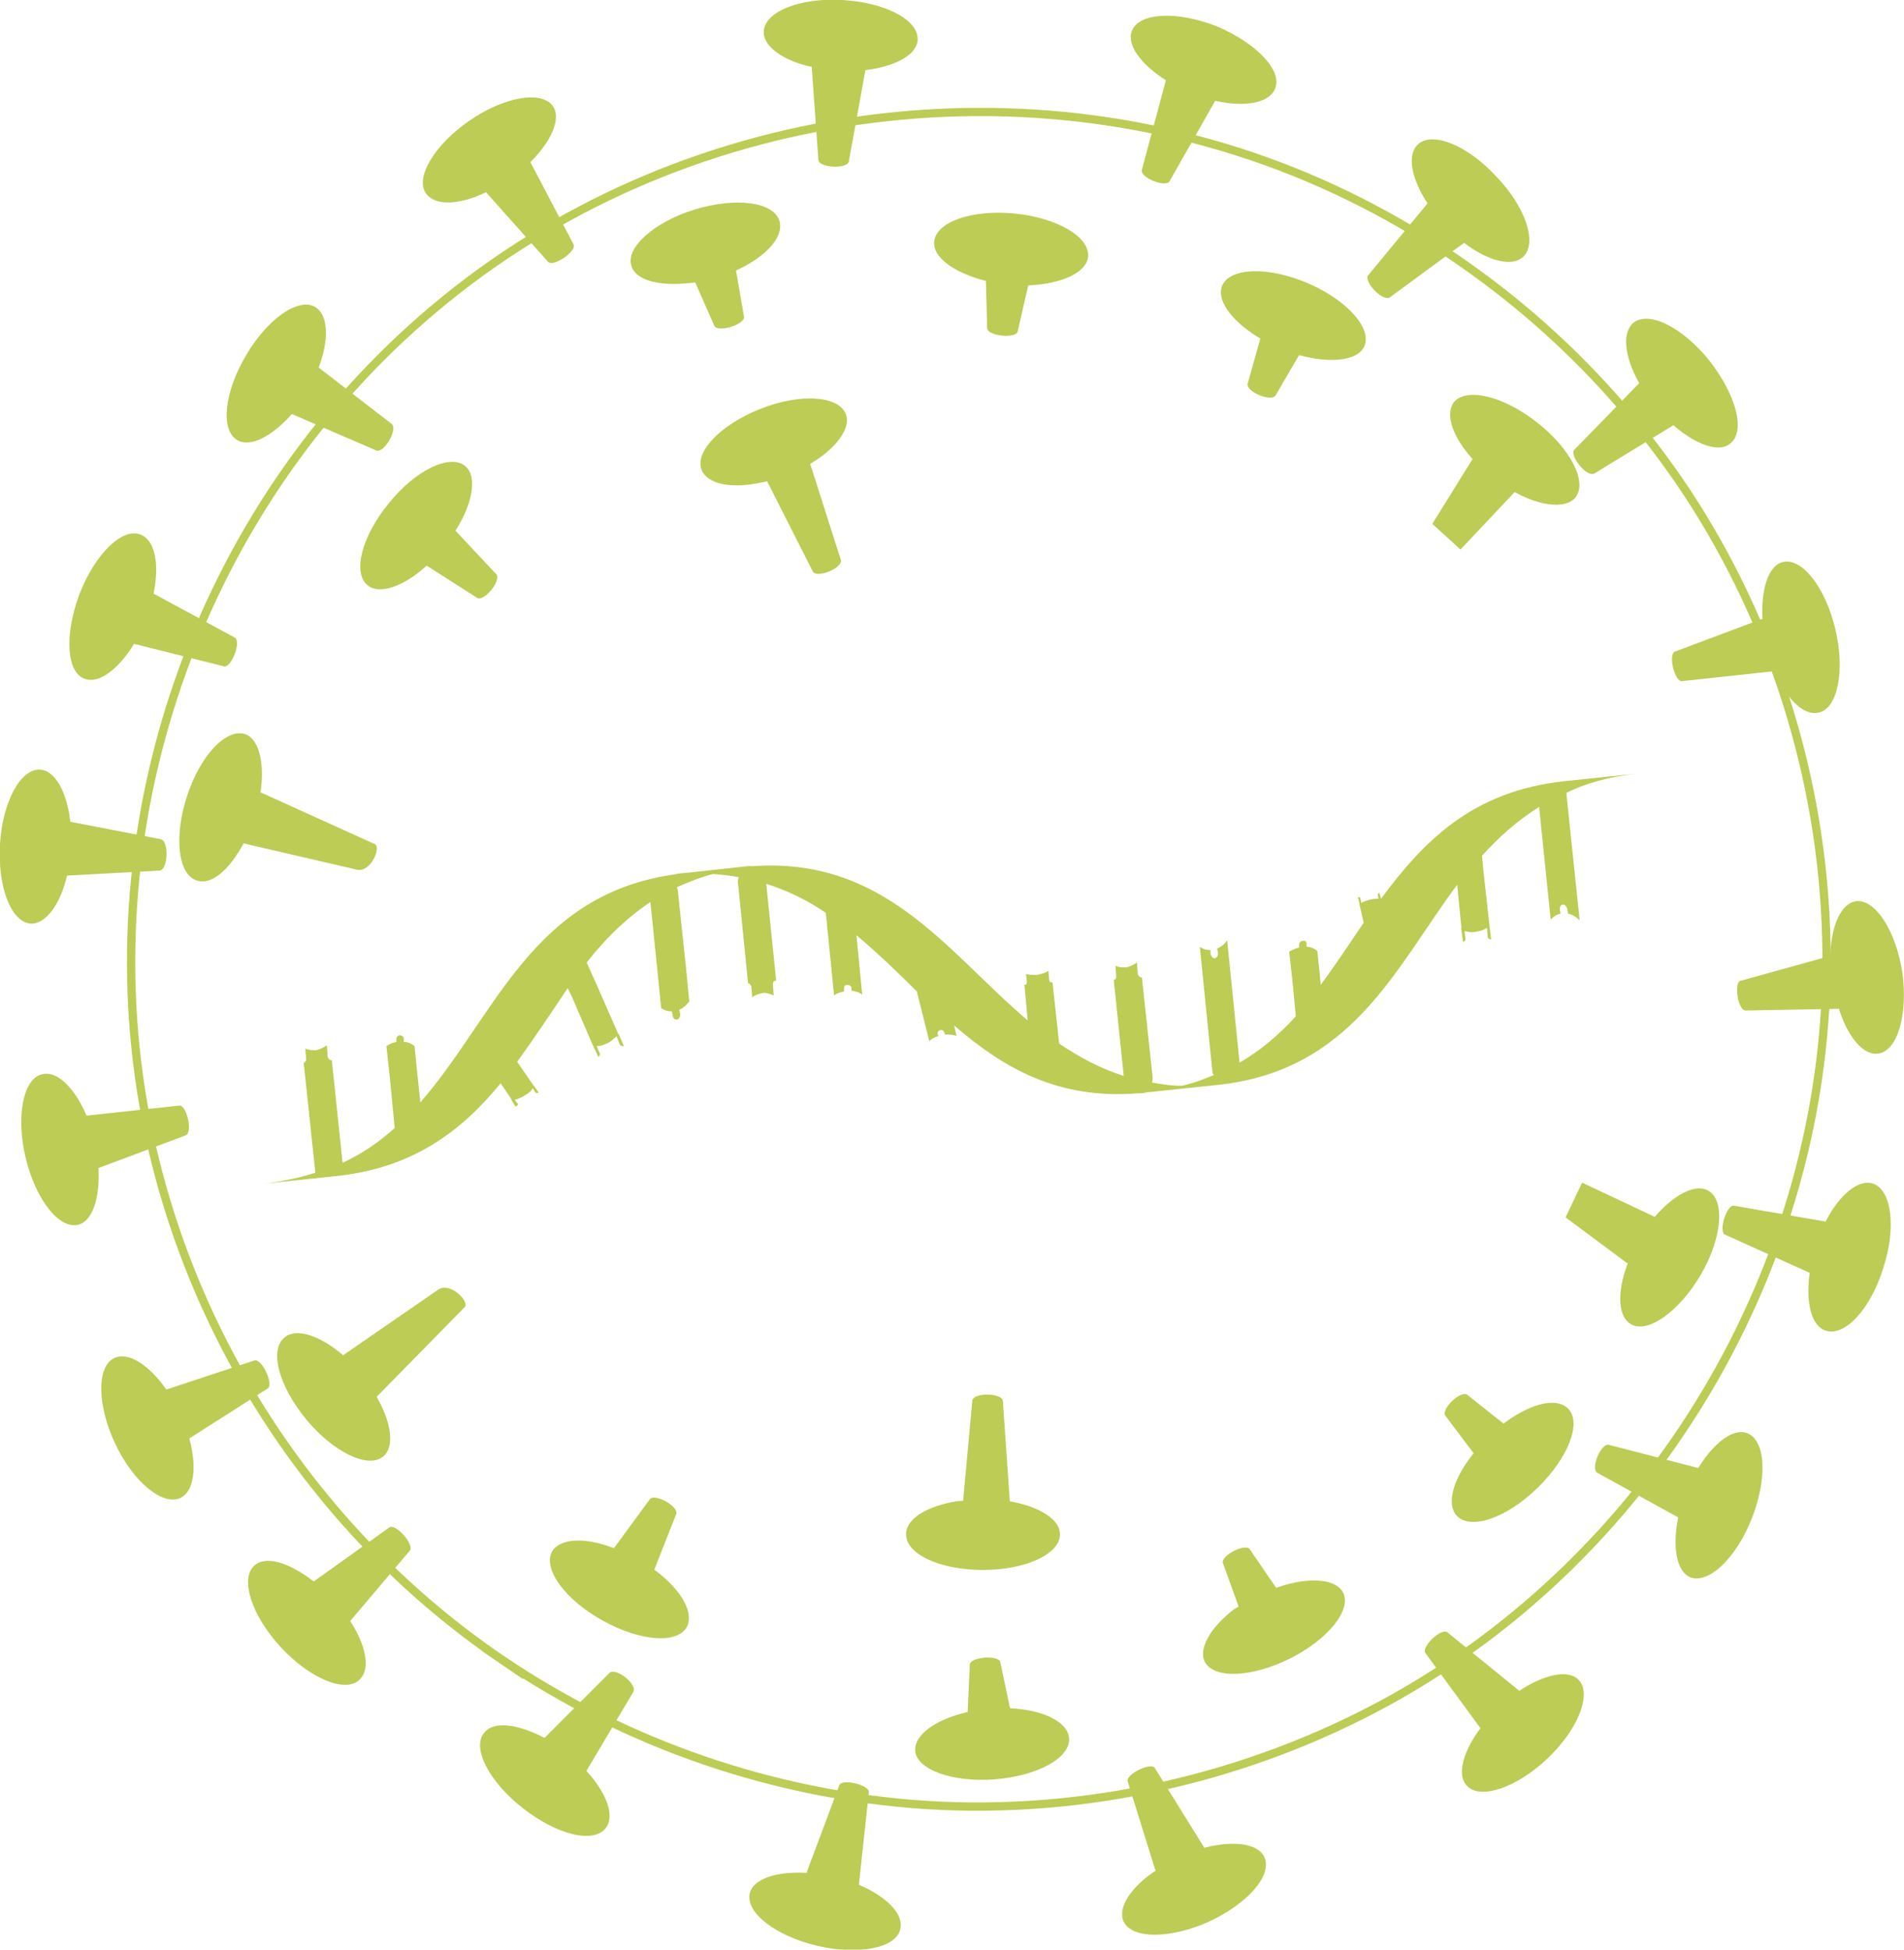<?xml version="1.0" encoding="utf-8"?>
<!-- Generator: Adobe Illustrator 20.1.0, SVG Export Plug-In . SVG Version: 6.00 Build 0)  -->
<svg version="1.1" id="Слой_7" xmlns="http://www.w3.org/2000/svg" xmlns:xlink="http://www.w3.org/1999/xlink" x="0px" y="0px"
	 viewBox="0 0 230.1 235.6" style="enable-background:new 0 0 230.1 235.6;" xml:space="preserve">
<style type="text/css">
	.st0{opacity:0.7;}
	.st1{fill:none;stroke:#9FB70D;stroke-linecap:round;stroke-linejoin:round;stroke-miterlimit:10;}
	.st2{fill:#9FB70D;}
</style>
<g class="st0">
	<path class="st1" d="M60.6,200.5c15.2,10.3,33,16.4,51.3,17.6c19.2,1.2,38.7-3.2,55.6-12.4c33.3-18.2,54.3-54.6,53.2-92.5
		c-0.5-19-6.4-37.9-16.9-53.8c-10.5-15.8-25.3-28.5-42.5-36.5c-35-16.3-77.6-11-107.5,13.3c-29.2,23.7-43.3,62.4-36.1,99.3
		C22.9,161.8,38.4,185.4,60.6,200.5C69.5,206.6,53,195.3,60.6,200.5z"/>
	<path class="st2" d="M197.6,93.5l-8.6,0.9c-11.1,1.2-17,7.3-22.1,14.2l-0.2-0.7c0,0,0,0,0,0c-0.1,0-0.2,0.1-0.2,0.2l0.1,0.5
		c-0.3,0-0.6,0-1,0.1c-0.4,0.1-0.7,0.2-1.1,0.4l-0.1-0.6c0-0.1-0.1-0.1-0.3-0.1c0,0,0,0,0,0l0.2,0.8l0,0.1l0.5,2.2
		c-1.7,2.5-3.4,5.1-5.2,7.5l-0.1-1.2l-0.3-2.9c-0.4-0.3-0.8-0.5-1.3-0.5l0-0.4c0-0.2-0.2-0.4-0.5-0.3c-0.2,0-0.4,0.2-0.4,0.4l0,0.4
		c-0.5,0.1-0.9,0.3-1.2,0.5l0.4,3.6l0.4,4.2c-2,2.2-4.2,4.1-6.8,5.6l-1.5-14.8c-0.3,0.5-0.7,0.8-1.2,1l0.1,0.6
		c0,0.3-0.1,0.5-0.4,0.6c-0.2,0-0.4-0.2-0.5-0.5l0-0.5c-0.5,0-0.9-0.1-1.3-0.4l1.5,14.9c0,0.3,0.1,0.5,0.2,0.6
		c-1.2,0.5-2.5,1-3.9,1.3c-1.3,0-2.5-0.2-3.6-0.4c0.1-0.2,0.1-0.4,0.1-0.6l-1.3-12.1c0,0,0,0-0.1,0c-0.2,0-0.3-0.2-0.4-0.4l-0.1-1.4
		c-0.4,0.3-0.9,0.5-1.3,0.6c-0.4,0-0.9,0-1.3-0.2l0.1,1.3c0,0.2-0.1,0.4-0.3,0.4c0,0,0,0,0,0l1.2,11.6c-2.9-0.9-5.4-2.3-7.8-3.9
		l-0.8-7.4c0,0,0,0-0.1,0c-0.2,0-0.3-0.1-0.3-0.3l-0.1-1.1c-0.4,0.3-0.9,0.4-1.4,0.5c-0.4,0-0.9,0-1.3-0.1l0.1,1
		c0,0.2-0.1,0.3-0.3,0.3c0,0,0,0,0,0l0.4,4.3c-9.8-8.3-17.3-20-33.7-18.6c0.2,0,0.4-0.1,0.6-0.1l-1.1,0.1c0,0,0,0,0,0l-6.4,0.7
		l-1,0.1c0,0,0,0,0,0l-1.2,0.1c0.2,0,0.4,0,0.6,0c-17.7,2.2-22.1,17.2-31.2,27.6l-0.4-3.8l-0.3-3c-0.4-0.3-0.8-0.5-1.3-0.5l0-0.4
		c0-0.2-0.2-0.4-0.5-0.4c-0.2,0-0.4,0.2-0.4,0.4l0,0.4c-0.5,0.1-0.9,0.3-1.2,0.5l0.4,3.7l0.6,6.2c-1.9,1.7-3.9,3.1-6.3,4.2
		l-1.3-12.4c0,0,0,0-0.1,0c-0.2,0-0.3-0.2-0.4-0.4l-0.1-1.4c-0.4,0.3-0.9,0.5-1.3,0.6c-0.4,0-0.9,0-1.3-0.2l0.1,1.3
		c0,0.2-0.1,0.4-0.3,0.4c0,0,0,0,0,0l1.4,13.2c0,0,0,0.1,0,0.1c-1.8,0.6-3.8,1-6,1.3l8.6-0.9c9.4-1,15.2-5.6,19.8-11.2l1.3,1.9
		l0,0.1l0.5,0.8c0,0,0,0,0.1,0c0.1-0.1,0.2-0.2,0.2-0.3l-0.4-0.5c0.4-0.1,0.9-0.3,1.3-0.6c0.4-0.2,0.7-0.5,0.9-0.8l0.3,0.5
		c0.1,0.1,0.2,0.1,0.4,0c0,0,0,0,0,0l-0.5-0.7l-0.1-0.1l-2-2.9c2.1-2.9,4.1-5.9,6.1-8.9l0.5,1l2.5,5.8l0.1,0.2l0.6,1.3c0,0,0,0,0,0
		c0.2-0.1,0.2-0.3,0.2-0.4l-0.4-0.9c0.4,0,0.8-0.1,1.2-0.3c0.5-0.2,0.8-0.5,1.2-0.9l0.4,1c0.1,0.2,0.3,0.2,0.4,0.2c0,0,0,0,0.1,0
		l-0.6-1.4l-0.1-0.1l-2.5-5.7l-1.3-2.9c2.2-2.8,4.7-5.3,7.7-7.3l0.8,7.8l0.5,5c0.4,0.3,0.8,0.4,1.3,0.4l0.1,0.5
		c0,0.3,0.2,0.5,0.5,0.5c0.2,0,0.4-0.3,0.4-0.6l-0.1-0.6c0.5-0.2,0.9-0.6,1.2-1l-0.4-4.1l-1-9.4c0-0.1-0.1-0.2-0.1-0.3
		c1.4-0.6,2.8-1.2,4.4-1.6c1.1,0.1,2.1,0.2,3.1,0.4c-0.1,0.2-0.2,0.5-0.1,0.8l1.2,12c0,0,0,0,0,0c0.2,0,0.3,0.2,0.4,0.4l0.1,1.3
		c0.4-0.3,0.8-0.4,1.2-0.5c0.5-0.1,1,0.1,1.4,0.3l-0.1-1.4c0-0.2,0.1-0.4,0.3-0.4c0,0,0,0,0.1,0l-1.2-11.7c2.6,0.8,5,2,7.2,3.5l1,10
		c0.3-0.3,0.8-0.4,1.2-0.5l0-0.4c0-0.2,0.1-0.4,0.4-0.4c0.2,0,0.4,0.1,0.5,0.3l0,0.4c0.5,0.1,1,0.2,1.3,0.5l-0.7-7.2
		c2.5,2.1,4.9,4.4,7.3,6.8l1.5,6c0.3-0.3,0.7-0.5,1.1-0.6l-0.1-0.3c0-0.2,0.1-0.4,0.3-0.4c0.2-0.1,0.4,0,0.5,0.2l0.1,0.3
		c0.5,0,1,0,1.4,0.2l-0.3-1.3c5.9,5.1,12.5,9,22.3,8.2c0,0,0,0,0.1,0c0,0,0,0,0,0c0.3,0,0.5,0,0.8-0.1l8.6-0.9
		c16.3-1.7,21.5-14.1,29-24.2l0.5,5.1l0,0.3l0.2,1.5c0,0,0,0,0,0c0.2,0,0.3-0.2,0.3-0.3l-0.1-1c0.4,0.1,0.8,0.2,1.3,0.1
		c0.5-0.1,1-0.2,1.4-0.5l0.1,1.1c0,0.2,0.2,0.3,0.3,0.3c0,0,0,0,0.1,0l-0.2-1.6l0-0.1l-0.7-6.3l-0.2-2.1c2-2.2,4.2-4.2,6.9-5.9
		l1.4,13.6c0.3-0.3,0.7-0.6,1.2-0.7l-0.1-0.5c0-0.3,0.1-0.6,0.4-0.6c0.2,0,0.4,0.2,0.5,0.5l0.1,0.6c0.5,0.1,1,0.4,1.4,0.8l-1.6-15.3
		c0-0.1,0-0.1,0-0.1C191.7,94.6,194.4,93.9,197.6,93.5z"/>
	<g>
		<g>
			<path class="st2" d="M101.4,215.8l-3.9,10.4c-0.2,1,6.1,2.5,6.3,1.5l1.2-11.1C105.2,215.7,101.6,214.8,101.4,215.8z"/>
			<path class="st2" d="M102.4,227.2c4.1,1.4,6.9,3.8,6.4,5.9c-0.5,2.3-5.1,3.2-10.1,2c-5-1.2-8.6-4-8.1-6.3
				c0.4-1.8,3.3-2.7,6.9-2.5C98.5,226.3,101.8,227,102.4,227.2z"/>
		</g>
		<g>
			<path class="st2" d="M73.6,202.2l-7.9,7.9c-0.6,0.8,4.5,4.8,5.1,4l5.7-9.6C77.2,203.6,74.3,201.3,73.6,202.2z"/>
			<path class="st2" d="M69.8,212.9c3.2,3,4.7,6.3,3.4,8c-1.5,1.9-5.9,0.8-10-2.4c-4.1-3.2-6.2-7.3-4.7-9.1c1.1-1.5,4.1-1.1,7.3,0.6
				C66.7,210.5,69.4,212.5,69.8,212.9z"/>
		</g>
		<g>
			<path class="st2" d="M136.3,215.3l3.3,10.6c0.4,0.9,6.3-1.8,5.9-2.7l-5.9-9.5C139.3,212.8,135.9,214.4,136.3,215.3z"/>
			<path class="st2" d="M144.1,223.7c4.1-1.4,7.8-1.2,8.7,0.7c1,2.2-2,5.6-6.7,7.8c-4.7,2.1-9.3,2.1-10.3,0
				c-0.8-1.7,0.9-4.2,3.9-6.2C140.5,225.3,143.6,223.9,144.1,223.7z"/>
		</g>
		<g>
			<path class="st2" d="M147.8,188.9l3.8,10.5c0.5,0.9,6.3-2,5.8-2.9l-6.3-9.2C150.7,186.3,147.4,188,147.8,188.9z"/>
			<path class="st2" d="M153.6,192.1c4-1.6,7.7-1.5,8.7,0.3c1.1,2.1-1.8,5.7-6.4,8c-4.6,2.3-9.2,2.5-10.3,0.4
				c-0.8-1.6,0.7-4.2,3.6-6.4C150.1,193.9,153,192.3,153.6,192.1z"/>
		</g>
		<g>
			<path class="st2" d="M174.7,171.1l6.7,8.9c0.7,0.7,5.4-3.8,4.7-4.5l-8.7-6.9C176.6,167.8,174,170.4,174.7,171.1z"/>
			<path class="st2" d="M181.1,172.5c3.4-2.8,6.9-3.8,8.4-2.3c1.7,1.7,0,6-3.7,9.6c-3.7,3.6-8,5.1-9.7,3.4c-1.3-1.3-0.6-4.2,1.6-7.1
				C178.3,175.2,180.7,172.8,181.1,172.5z"/>
		</g>
		<g>
			<path class="st2" d="M117.2,201.2l-0.5,11.1c0.1,1,6.6,0.5,6.5-0.5l-2.3-10.9C120.8,199.9,117.1,200.2,117.2,201.2z"/>
			<path class="st2" d="M121.3,206.4c4.3,0,7.7,1.5,7.9,3.6c0.2,2.4-3.8,4.6-9,5c-5.1,0.4-9.5-1.2-9.6-3.5c-0.1-1.8,2.3-3.6,5.8-4.5
				C117.4,206.7,120.7,206.4,121.3,206.4z"/>
		</g>
		<g>
			<path class="st2" d="M172.3,199.8l6.6,9c0.7,0.7,5.4-3.7,4.7-4.5l-8.6-7C174.3,196.5,171.6,199.1,172.3,199.8z"/>
			<path class="st2" d="M182.4,205.2c3.4-2.7,7-3.7,8.4-2.2c1.6,1.7-0.1,6-3.8,9.5c-3.7,3.5-8.1,5-9.7,3.3c-1.3-1.3-0.5-4.2,1.7-7.1
				C179.5,207.9,181.9,205.6,182.4,205.2z"/>
		</g>
		<g>
			<path class="st2" d="M193.1,178l9.8,5.4c1,0.4,3.4-5.7,2.4-6l-10.8-2.8C193.5,174.2,192.1,177.6,193.1,178z"/>
			<path class="st2" d="M204.5,178.7c2-3.9,4.8-6.3,6.7-5.5c2.2,0.9,2.4,5.5,0.5,10.3c-1.9,4.8-5.2,7.9-7.4,7.1
				c-1.7-0.7-2.2-3.6-1.5-7.2C203,182.4,204.2,179.2,204.5,178.7z"/>
		</g>
		<g>
			<path class="st2" d="M208.5,149.2l10.2,4.6c1,0.3,2.9-5.9,1.9-6.2l-11-1.9C208.7,145.4,207.6,148.9,208.5,149.2z"/>
			<path class="st2" d="M220,149c1.6-4,4.3-6.6,6.3-6c2.3,0.7,2.9,5.3,1.3,10.2c-1.5,4.9-4.6,8.3-6.9,7.6c-1.8-0.5-2.5-3.4-2-7
				C218.8,152.8,219.8,149.5,220,149z"/>
		</g>
		<g>
			<path class="st2" d="M22.4,137.2l-10.4,3.9c-1,0.2-2.5-6.1-1.5-6.3l11.1-1.2C22.5,133.3,23.4,136.9,22.4,137.2z"/>
			<path class="st2" d="M11,136.2c-1.4-4.1-3.8-6.9-5.9-6.4c-2.3,0.5-3.2,5.1-2,10.1c1.2,5,4,8.6,6.3,8.1c1.8-0.4,2.7-3.3,2.5-6.9
				C11.9,140,11.2,136.7,11,136.2z"/>
		</g>
		<g>
			<path class="st2" d="M211,122.1l11.1-0.2c1-0.1,0.1-6.6-0.9-6.4l-10.8,3C209.5,118.5,210,122.2,211,122.1z"/>
			<path class="st2" d="M221.2,117c-0.2-4.3,1-7.8,3.1-8.1c2.3-0.3,4.8,3.5,5.6,8.6c0.7,5.1-0.6,9.5-2.9,9.8c-1.8,0.3-3.7-2-4.8-5.5
				C221.8,120.9,221.3,117.5,221.2,117z"/>
		</g>
		<g>
			<path class="st2" d="M47,184.6l-9.1,6.5c-0.8,0.7,3.6,5.5,4.4,4.8l7.2-8.5C50.2,186.7,47.7,183.9,47,184.6z"/>
			<path class="st2" d="M41.4,194.6c2.7,3.4,3.6,7,2,8.4c-1.7,1.6-6-0.2-9.5-4c-3.5-3.8-4.9-8.2-3.2-9.8c1.4-1.3,4.2-0.4,7.1,1.8
				C38.7,191.8,41.1,194.2,41.4,194.6z"/>
		</g>
		<g>
			<path class="st2" d="M30.7,164.4l-10.6,3.5c-0.9,0.4,1.8,6.3,2.8,5.9l9.4-6C33.2,167.4,31.6,164,30.7,164.4z"/>
			<path class="st2" d="M22.4,172.3c1.5,4.1,1.3,7.8-0.6,8.7c-2.1,1-5.7-1.9-7.9-6.6c-2.2-4.7-2.2-9.3-0.1-10.3
				c1.7-0.8,4.2,0.8,6.3,3.8C20.7,168.8,22.2,171.8,22.4,172.3z"/>
		</g>
		<g>
			<path class="st2" d="M117.5,169.3l-1.6,17.4c0,1,6.5,1,6.5,0l-1.2-17.4C121.2,168.3,117.5,168.2,117.5,169.3z"/>
			<path class="st2" d="M120.5,181.2c4.3,0.4,7.6,2.1,7.6,4.2c0,2.4-4.2,4.3-9.3,4.3c-5.2,0-9.3-1.9-9.3-4.3c0-1.9,2.5-3.4,6.1-4
				C116.5,181.3,119.9,181.2,120.5,181.2z"/>
		</g>
		<g>
			<path class="st2" d="M53,155.8l-11.6,8c-0.8,0.7,3.4,5.7,4.1,5l10.7-10.9C56.7,157.2,54.4,154.9,53,155.8z"/>
			<path class="st2" d="M44.7,167.5c2.5,3.6,3.2,7.2,1.6,8.5c-1.8,1.5-6-0.5-9.3-4.5c-3.3-4-4.5-8.4-2.6-9.9c1.4-1.2,4.3-0.2,7,2.1
				C42.2,164.5,44.4,167.1,44.7,167.5z"/>
		</g>
		<g>
			<path class="st2" d="M189.2,147.1l7.4,5.5c0.9,0.5,4.2-5.1,3.3-5.6l-8.7-4.1L189.2,147.1z"/>
			<path class="st2" d="M199,148.3c2.5-3.5,5.7-5.5,7.5-4.4c2,1.2,1.6,5.8-1,10.2c-2.6,4.4-6.4,7.1-8.4,5.9
				c-1.6-0.9-1.7-3.9-0.4-7.3C197,151.7,198.6,148.7,199,148.3z"/>
		</g>
		<g>
			<g>
				<path class="st2" d="M78.5,181.2l-6.6,9c-0.5,0.9,5.2,4.1,5.7,3.2l4.1-10.4C82.2,182.1,79,180.3,78.5,181.2z"/>
				<path class="st2" d="M78.4,189.2c3.6,2.4,5.6,5.5,4.6,7.4c-1.2,2.1-5.7,1.7-10.2-0.8c-4.5-2.5-7.2-6.2-6.1-8.3
					c0.9-1.6,3.9-1.8,7.3-0.5C75,187.3,78,188.8,78.4,189.2z"/>
			</g>
		</g>
	</g>
	<g>
		<g>
			<path class="st2" d="M66.2,31.6l-7.4-8.3c-0.6-0.8,4.8-4.6,5.3-3.7l5.2,9.9C69.8,30.3,66.8,32.4,66.2,31.6z"/>
			<path class="st2" d="M63,20.6c3.3-2.8,5-6.1,3.8-7.8c-1.4-1.9-5.9-1.1-10.1,1.8c-4.2,2.9-6.6,6.9-5.2,8.8c1.1,1.5,4,1.4,7.3-0.2
				C59.7,22.9,62.5,21,63,20.6z"/>
		</g>
		<g>
			<path class="st2" d="M45.4,54.4L35.2,50c-0.9-0.5,2.4-6.1,3.3-5.6l8.8,6.8C48.2,51.8,46.3,55,45.4,54.4z"/>
			<path class="st2" d="M37.9,45.8c1.9-3.9,2-7.6,0.2-8.7c-2-1.2-5.8,1.4-8.4,5.9c-2.6,4.4-3.1,9-1,10.2c1.6,0.9,4.2-0.5,6.6-3.2
				C35.9,49.2,37.6,46.3,37.9,45.8z"/>
		</g>
		<g>
			<path class="st2" d="M98.9,19.3L98.1,8.1c0.1-1,6.5-0.7,6.5,0.3l-2,11C102.6,20.5,98.9,20.3,98.9,19.3z"/>
			<path class="st2" d="M103.1,8.6c4.3-0.2,7.7-1.7,7.8-3.8c0.1-2.4-3.9-4.5-9.1-4.8c-5.1-0.3-9.4,1.4-9.5,3.8
				c-0.1,1.8,2.4,3.6,5.9,4.3C99.1,8.4,102.5,8.6,103.1,8.6z"/>
		</g>
		<g>
			<path class="st2" d="M119.3,39.6L119,28.5c0.1-1,6.6-0.4,6.5,0.6L123,40C122.9,41,119.2,40.6,119.3,39.6z"/>
			<path class="st2" d="M123.5,34.5c4.3,0,7.8-1.4,8-3.5c0.2-2.4-3.8-4.7-8.9-5.2c-5.1-0.5-9.5,1-9.7,3.4c-0.2,1.8,2.2,3.6,5.7,4.6
				C119.5,34.1,122.9,34.5,123.5,34.5z"/>
		</g>
		<g>
			<path class="st2" d="M150.8,46.3l3-10.7c0.4-0.9,6.4,1.6,6,2.5l-5.6,9.6C153.8,48.7,150.4,47.3,150.8,46.3z"/>
			<path class="st2" d="M156.3,42.7c4.1,1.3,7.8,1,8.6-0.9c0.9-2.2-2.2-5.6-6.9-7.6c-4.7-2-9.3-1.9-10.3,0.3c-0.7,1.7,1,4.1,4.1,6.1
				C152.7,41.2,155.8,42.6,156.3,42.7z"/>
		</g>
		<g>
			<path class="st2" d="M86.3,39.3l-4.5-10.2c-0.3-1,5.9-2.9,6.2-1.9l1.9,11C90.2,39.2,86.6,40.3,86.3,39.3z"/>
			<path class="st2" d="M88.2,33c4-1.6,6.6-4.2,6-6.3c-0.7-2.3-5.2-2.9-10.2-1.4c-4.9,1.5-8.4,4.6-7.7,6.8c0.5,1.8,3.4,2.5,7,2.1
				C84.4,34.2,87.7,33.2,88.2,33z"/>
		</g>
		<g>
			<path class="st2" d="M138,20.5l2.9-10.8c0.4-1,6.4,1.5,6,2.4l-5.5,9.7C141.1,22.8,137.7,21.5,138,20.5z"/>
			<path class="st2" d="M145.5,11.8c4.1,1.3,7.8,0.9,8.6-1.1c0.9-2.2-2.3-5.5-7-7.5c-4.8-1.9-9.4-1.7-10.3,0.5
				c-0.7,1.7,1.1,4.1,4.1,6C141.8,10.3,144.9,11.6,145.5,11.8z"/>
		</g>
		<g>
			<path class="st2" d="M165.4,33.2l7.1-8.6c0.7-0.7,5.2,4,4.5,4.7l-9,6.6C167.2,36.6,164.6,33.9,165.4,33.2z"/>
			<path class="st2" d="M175.8,28.4c3.2,2.9,6.8,4.1,8.3,2.6c1.7-1.6,0.3-6-3.3-9.7c-3.5-3.8-7.8-5.5-9.5-3.8
				c-1.3,1.3-0.7,4.2,1.3,7.2C173.1,25.5,175.4,28,175.8,28.4z"/>
		</g>
		<g>
			<path class="st2" d="M190.3,54.3l7.8-8c0.8-0.6,4.9,4.4,4.1,5.1l-9.5,5.8C191.8,57.8,189.5,54.9,190.3,54.3z"/>
			<path class="st2" d="M201.1,50.3c3,3.1,6.4,4.6,8,3.3c1.9-1.5,0.7-5.9-2.5-10c-3.2-4-7.3-6.1-9.2-4.6c-1.4,1.2-1.1,4.1,0.7,7.3
				C198.6,47.2,200.7,49.9,201.1,50.3z"/>
		</g>
		<g>
			<path class="st2" d="M202.5,78.7l10.4-3.9c1-0.2,2.5,6.1,1.5,6.3l-11.1,1.2C202.4,82.5,201.5,78.9,202.5,78.7z"/>
			<path class="st2" d="M213.9,79.7c1.4,4.1,3.8,6.9,5.9,6.4c2.3-0.5,3.2-5.1,2-10.1c-1.2-5-4-8.6-6.3-8.1c-1.8,0.4-2.7,3.3-2.5,6.9
				C213,75.8,213.8,79.2,213.9,79.7z"/>
		</g>
		<g>
			<path class="st2" d="M27,80.5l-10.8-2.7c-1-0.4,1.4-6.4,2.3-6.1l9.8,5.3C29.3,77.4,27.9,80.9,27,80.5z"/>
			<path class="st2" d="M18.2,73.2c1.2-4.2,0.8-7.8-1.2-8.6c-2.2-0.9-5.5,2.3-7.4,7.2C7.8,76.6,8,81.2,10.2,82
				c1.7,0.7,4.1-1.1,6-4.2C16.7,76.9,18,73.8,18.2,73.2z"/>
		</g>
		<g>
			<path class="st2" d="M19.2,105.2l-11.1,0.6c-1-0.1-0.6-6.6,0.4-6.5l10.9,2.1C20.5,101.6,20.3,105.3,19.2,105.2z"/>
			<path class="st2" d="M8.6,100.9c-0.1-4.3-1.6-7.7-3.7-7.9c-2.4-0.2-4.6,3.9-4.9,9c-0.3,5.1,1.3,9.4,3.7,9.6
				c1.8,0.1,3.6-2.3,4.4-5.8C8.4,104.9,8.7,101.5,8.6,100.9z"/>
		</g>
		<g>
			<path class="st2" d="M98.2,69l-7.9-15.6c-0.4-1,5.7-3.3,6-2.4l5.3,16.6C102,68.6,98.6,70,98.2,69z"/>
			<path class="st2" d="M96.7,56.7c3.9-1.9,6.3-4.8,5.5-6.7c-0.9-2.2-5.5-2.5-10.3-0.6c-4.8,1.9-8,5.2-7.1,7.4
				c0.7,1.7,3.6,2.3,7.2,1.5C93,58.2,96.2,57,96.7,56.7z"/>
		</g>
		<g>
			<path class="st2" d="M43.2,105.1l-13.8-3.2c-1-0.3,1-6.5,2-6.2l13.9,6.3C46.1,102.4,44.8,105.4,43.2,105.1z"/>
			<path class="st2" d="M31.2,97.2c1-4.2,0.3-7.9-1.6-8.5c-2.3-0.7-5.4,2.6-7,7.5c-1.6,4.9-1.1,9.5,1.2,10.2c1.8,0.6,4-1.4,5.7-4.6
				C29.9,101,31,97.8,31.2,97.2z"/>
		</g>
		<g>
			<path class="st2" d="M173.1,63.3l4.9-7.9c0.6-0.8,5.8,3.2,5.1,4l-6.6,7L173.1,63.3z"/>
			<path class="st2" d="M181.8,58.7c3.6,2.4,7.3,3,8.6,1.4c1.5-1.9-0.7-6-4.7-9.1c-4.1-3.2-8.5-4.2-10-2.4c-1.1,1.5-0.1,4.3,2.3,6.9
				C178.7,56.3,181.3,58.4,181.8,58.7z"/>
		</g>
		<g>
			<g>
				<path class="st2" d="M57.6,72.2l-9.4-6c-0.8-0.7,3.3-5.7,4.1-5l7.6,8.1C60.8,70,58.4,72.9,57.6,72.2z"/>
				<path class="st2" d="M54.6,64.8c2.5-3.6,3.2-7.2,1.6-8.5c-1.8-1.5-6,0.5-9.2,4.5c-3.3,4-4.4,8.4-2.6,9.9c1.4,1.2,4.3,0.2,7-2.2
					C52.1,67.8,54.3,65.2,54.6,64.8z"/>
			</g>
		</g>
	</g>
</g>
</svg>
